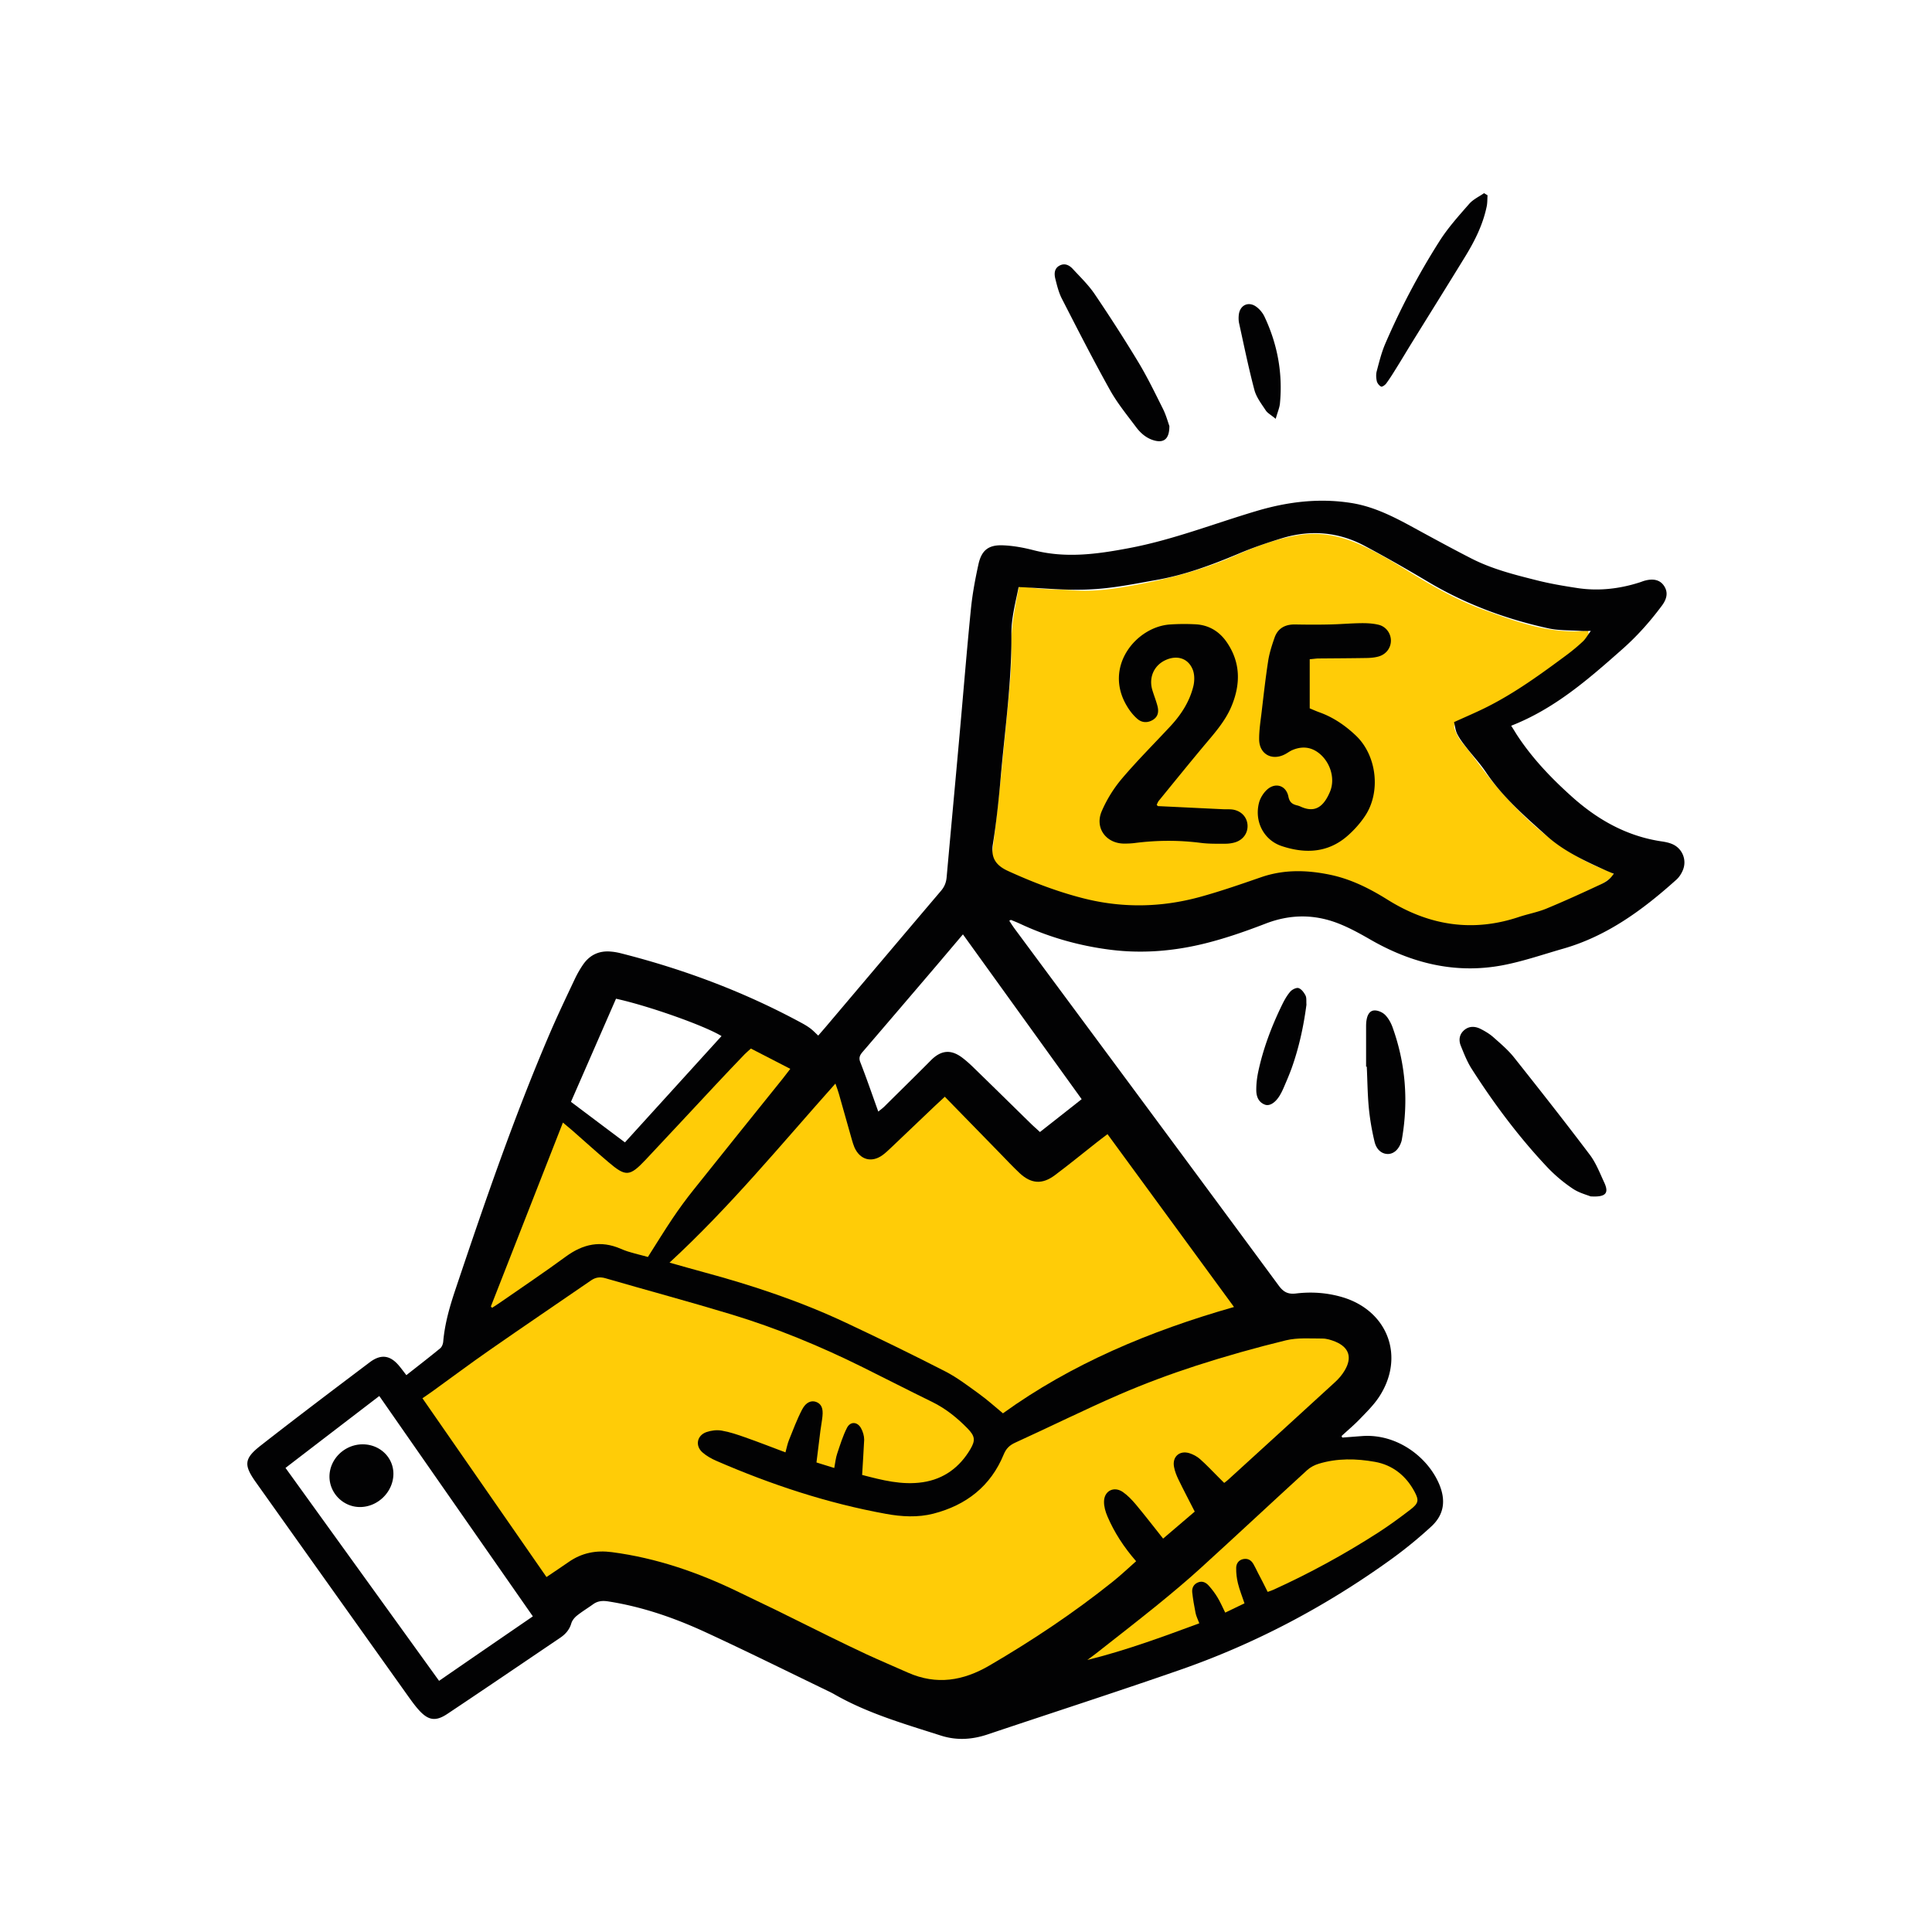 <svg xmlns="http://www.w3.org/2000/svg" xml:space="preserve" id="Vrstva_1" x="0" y="0" enable-background="new 0 0 283.46 283.46" version="1.1" viewBox="0 0 283.46 283.46" width="40" height="40"><style>.st0{fill:#FFCC07;}
	.st1{fill:#020203;}</style><path d="M236.74 128.42c-.84.78-1.8 1.38-2.79 1.93-4.48 2.51-9.34 4.03-14.31 5.12-5.53 1.22-10.73-.05-15.58-2.89-1.26-.74-2.48-1.54-3.79-2.19-4.08-2.02-8.37-2.93-12.9-2.11-2.4.43-4.7 1.28-6.97 2.15-8.94 3.44-17.85 3.34-26.75-.13-2.32-.9-4.65-1.77-6.81-3.02-1.02-.59-1.38-1.29-1.22-2.49.96-7.46 1.64-14.95 2.36-22.42.23-2.42.45-4.85.39-7.29-.08-3.11.59-6.11 1.18-9.26 2.6.78 5.24.58 7.85.78 2.55.2 5.07-.06 7.59-.49 5.67-.96 11.2-2.35 16.48-4.7 2.92-1.29 5.92-2.39 9.09-2.9 3.15-.51 6.13.11 9 1.4 2.47 1.11 4.79 2.49 7.09 3.92 3.55 2.19 7.17 4.25 11.1 5.67 4.93 1.79 9.87 3.61 15.21 3.02.3.62-.03.97-.29 1.28-.42.49-.86.99-1.36 1.38-4.32 3.35-8.73 6.58-13.63 9.04a35.3 35.3 0 0 1-3.57 1.55c-.75.27-.9.67-.63 1.35.26.66.58 1.28 1.04 1.83 1.8 2.16 3.37 4.51 5.21 6.64 4.57 5.29 9.73 9.85 16.44 12.3.21.07.44.09.57.53z" class="st0"/><path d="M196.93 210.92c.96-.07 1.93-.15 2.89-.22 5.12-.39 9.65 3.07 11.33 7.04 1.01 2.39.74 4.5-1.18 6.25a64.659 64.659 0 0 1-5.81 4.75c-9.59 6.92-19.94 12.41-31.11 16.29-9.34 3.25-18.76 6.29-28.14 9.44-2.28.76-4.52.92-6.87.17-5.34-1.71-10.73-3.25-15.63-6.06-.28-.16-.58-.31-.87-.45-5.97-2.88-11.91-5.83-17.93-8.61-4.6-2.13-9.37-3.79-14.41-4.57-.8-.12-1.5-.06-2.16.41-.79.57-1.64 1.08-2.4 1.69-.35.28-.69.7-.82 1.13-.28.96-.88 1.61-1.67 2.14-5.49 3.71-10.98 7.45-16.5 11.13-1.76 1.18-2.85.97-4.27-.64-.47-.53-.89-1.1-1.3-1.67-7.51-10.54-15.02-21.09-22.52-31.64-1.83-2.57-1.77-3.5.74-5.45 5.27-4.12 10.61-8.15 15.95-12.18 1.69-1.27 3.05-1.03 4.38.61.31.38.6.77.99 1.28 1.69-1.33 3.35-2.61 4.97-3.94.25-.21.41-.64.44-.98.23-2.68.98-5.24 1.83-7.76 4.24-12.63 8.56-25.23 13.82-37.49 1.16-2.7 2.43-5.35 3.68-8 .35-.73.76-1.45 1.22-2.11.99-1.41 2.38-2.03 4.09-1.86.49.04.97.13 1.44.25 9.27 2.35 18.15 5.68 26.56 10.25.43.23.85.49 1.24.78.38.29.71.64 1.14 1.04.44-.51.83-.95 1.21-1.4 5.59-6.6 11.17-13.21 16.77-19.8.53-.61.79-1.24.86-2.04.6-6.71 1.23-13.43 1.83-20.15.58-6.39 1.09-12.79 1.73-19.18.22-2.21.63-4.41 1.11-6.59.46-2.06 1.48-2.86 3.61-2.77 1.51.06 3.02.34 4.49.72 4.67 1.2 9.24.59 13.88-.29 6.51-1.21 12.63-3.64 18.93-5.5 4.55-1.34 9.15-1.89 13.86-1.13 3.83.62 7.14 2.55 10.48 4.37 2.34 1.27 4.68 2.54 7.05 3.75 3.02 1.55 6.3 2.38 9.57 3.2 2 .51 4.04.85 6.08 1.16 3.06.45 6.07.11 9.02-.83.26-.08.51-.19.77-.26 1.35-.37 2.32-.09 2.89.83.54.86.42 1.8-.38 2.86-1.73 2.32-3.63 4.46-5.81 6.38-4.94 4.37-9.89 8.71-16.28 11.21.3.47.52.82.73 1.17 2.26 3.51 5.12 6.5 8.2 9.26 3.74 3.35 8.02 5.77 13.09 6.53.54.08 1.08.18 1.58.39 1.48.61 2.2 2.29 1.61 3.78-.21.54-.56 1.09-.99 1.47-4.89 4.39-10.12 8.25-16.56 10.1-2.98.85-5.93 1.88-8.96 2.45-6.94 1.3-13.38-.32-19.42-3.81-1.46-.84-2.95-1.66-4.5-2.28-3.58-1.43-7.16-1.44-10.81-.03-2.88 1.11-5.82 2.14-8.82 2.89-4.56 1.14-9.22 1.54-13.92.95-4.62-.58-9.05-1.84-13.27-3.81-.44-.2-.9-.39-1.35-.57-.03-.01-.09.04-.25.12.26.4.51.79.78 1.16 12.92 17.44 25.85 34.87 38.73 52.34.69.94 1.33 1.33 2.54 1.19 2.28-.28 4.57-.12 6.79.53 6.73 1.98 9.27 8.79 5.41 14.65-.77 1.17-1.8 2.18-2.77 3.19-.86.9-1.82 1.7-2.74 2.55.05.03.07.12.11.22zM149.45 86.13c-.43 2.21-1.08 4.52-1.06 6.91.05 7.09-.97 14.09-1.58 21.13-.28 3.25-.63 6.5-1.14 9.71-.32 2.04.49 3.11 2.23 3.91 3.52 1.61 7.11 2.99 10.86 3.96 5.76 1.5 11.53 1.42 17.25-.14 3.03-.83 6.02-1.87 9-2.9 3.35-1.16 6.71-1.08 10.13-.37 3.09.64 5.83 2.03 8.47 3.68 6.01 3.75 12.38 4.8 19.2 2.53 1.34-.45 2.75-.7 4.05-1.23 2.71-1.12 5.37-2.34 8.03-3.58.69-.32 1.38-.76 1.87-1.55-.56-.23-.96-.39-1.35-.57-2.98-1.35-5.97-2.75-8.42-4.93-3.24-2.89-6.53-5.75-8.99-9.41-.85-1.26-1.9-2.38-2.83-3.58-.5-.64-1.01-1.29-1.37-2.01-.27-.54-.32-1.18-.47-1.74 1.78-.81 3.39-1.49 4.93-2.27 4.09-2.07 7.79-4.76 11.46-7.48.87-.64 1.72-1.34 2.51-2.08.41-.38.68-.9 1.17-1.55-.69 0-1.06.02-1.42 0-1.62-.11-3.29-.04-4.86-.39-6.19-1.36-12.08-3.54-17.55-6.79-3.08-1.83-6.19-3.62-9.35-5.3-3.88-2.07-7.98-2.39-12.17-1.11-2.13.65-4.24 1.37-6.29 2.24-3.92 1.65-7.88 3.13-12.08 3.87-3.2.57-6.42 1.23-9.65 1.38-3.44.2-6.86-.18-10.58-.34zM78.18 237.15c-7.55-10.83-15-21.51-22.53-32.33-4.65 3.56-9.19 7.04-13.76 10.55 7.57 10.5 15.03 20.84 22.53 31.24 4.61-3.18 9.08-6.25 13.76-9.46zm50.68-74.06c.39-.32.65-.5.87-.72 2.28-2.26 4.57-4.5 6.83-6.78 1.49-1.51 2.94-1.68 4.63-.4.65.49 1.25 1.05 1.83 1.62 2.77 2.69 5.52 5.4 8.28 8.1.38.37.79.72 1.28 1.18 2.08-1.64 4.1-3.22 6.12-4.82-5.88-8.16-11.61-16.12-17.42-24.18-1.55 1.82-2.95 3.49-4.36 5.14-3.39 3.97-6.78 7.94-10.18 11.9-.43.5-.84.91-.52 1.71.91 2.33 1.72 4.69 2.64 7.25zm-38.48-16.56c-2.21 5.06-4.39 10.06-6.61 15.13 2.7 2.03 5.25 3.95 7.92 5.95 4.75-5.23 9.45-10.4 14.17-15.6-2.47-1.52-10.68-4.43-15.48-5.48z" class="st1"/><path d="M233.36 175.53c-.57-.23-1.71-.52-2.62-1.14a22.16 22.16 0 0 1-3.61-3.02c-4.23-4.47-7.91-9.39-11.22-14.57-.66-1.04-1.12-2.22-1.59-3.38-.32-.8-.22-1.64.47-2.25.74-.66 1.62-.62 2.44-.21.67.34 1.34.74 1.9 1.24 1.06.94 2.15 1.86 3.02 2.96 3.75 4.72 7.48 9.46 11.11 14.27.9 1.2 1.46 2.66 2.1 4.04.74 1.58.28 2.2-2 2.06zM171.57 62.51c0 1.86-.77 2.47-2.12 2.14-1.17-.29-2.05-1.04-2.74-1.95-1.33-1.78-2.76-3.52-3.84-5.45-2.46-4.41-4.76-8.91-7.06-13.4-.47-.91-.72-1.93-.97-2.93-.19-.76-.17-1.57.67-1.98.75-.37 1.41-.01 1.9.53 1.11 1.2 2.3 2.35 3.2 3.68 2.22 3.28 4.37 6.62 6.42 10.01 1.31 2.18 2.43 4.49 3.57 6.77.48.95.76 2 .97 2.58zM218.25 28.65c-.04.56-.01 1.13-.13 1.67-.55 2.64-1.74 5.02-3.13 7.29-2.58 4.21-5.2 8.4-7.8 12.6-.8 1.29-1.57 2.6-2.38 3.89-.46.74-.92 1.48-1.43 2.17-.17.23-.61.53-.75.45-.28-.14-.56-.5-.63-.81-.1-.46-.13-.99-.01-1.44.36-1.36.7-2.74 1.25-4.03 2.26-5.24 4.92-10.28 7.98-15.09 1.24-1.95 2.82-3.7 4.35-5.45.57-.65 1.44-1.05 2.17-1.56.18.11.34.21.51.31zM200.43 156.5v-5.71c0-.38 0-.76.07-1.14.11-.68.42-1.37 1.15-1.4.52-.02 1.18.27 1.56.64.48.48.85 1.14 1.09 1.79 1.92 5.33 2.36 10.8 1.4 16.38-.02.11-.03.21-.06.32-.34 1.18-1.07 1.89-1.95 1.93-.9.03-1.73-.58-2.02-1.81-.39-1.63-.68-3.3-.84-4.97-.19-2-.2-4.02-.3-6.03h-.1zM191.68 147.41c-.41 3.12-1.08 6.25-2.16 9.28-.35.97-.76 1.92-1.17 2.87-.19.45-.41.89-.67 1.3-.64.99-1.45 1.46-2.1 1.21-.95-.36-1.25-1.21-1.26-2.1-.01-.91.1-1.84.29-2.74.73-3.42 1.96-6.66 3.49-9.8.33-.68.71-1.36 1.2-1.93.27-.32.9-.63 1.22-.53.43.14.8.65 1.03 1.1.17.35.09.84.13 1.34zM187.17 61.45c-.71-.59-1.21-.84-1.47-1.25-.62-.94-1.36-1.9-1.65-2.96-.86-3.24-1.53-6.53-2.25-9.81-.09-.42-.09-.87-.04-1.29.19-1.42 1.47-1.98 2.62-1.09.46.35.87.85 1.12 1.36 1.92 4.05 2.72 8.32 2.29 12.79-.06.62-.33 1.22-.62 2.25zM169.71 118.07c.1.12.14.19.17.2 3.2.15 6.4.31 9.6.46.49.02.99-.02 1.46.06 1.2.22 1.99 1.09 2.09 2.19.1 1.18-.59 2.22-1.8 2.6-.46.14-.96.21-1.44.21-1.2 0-2.4.03-3.58-.12-3.26-.42-6.5-.4-9.75.02-.49.06-.98.08-1.46.08-2.67.03-4.42-2.26-3.36-4.74a19.23 19.23 0 0 1 2.99-4.82c2.25-2.65 4.72-5.11 7.09-7.66 1.58-1.7 2.82-3.62 3.37-5.88.19-.79.19-1.79-.13-2.51-.7-1.63-2.33-2.07-3.98-1.3-1.67.78-2.45 2.53-1.92 4.35.23.78.54 1.54.75 2.33.21.78.16 1.54-.6 2.04s-1.62.49-2.29-.07c-.61-.51-1.13-1.17-1.54-1.85-3.57-5.84 1.37-11.74 6.32-12.04 1.24-.08 2.5-.09 3.75-.02 1.91.11 3.43 1.03 4.51 2.58 2.08 3 2.08 6.21.71 9.47-.96 2.28-2.64 4.1-4.21 5.98-2.16 2.59-4.28 5.21-6.41 7.82-.16.18-.24.43-.34.62zM192.16 96.72v7.21c.46.19.95.41 1.45.59 2.03.73 3.78 1.94 5.32 3.4 3.08 2.92 3.7 8.29 1.34 11.81-.74 1.11-1.68 2.15-2.7 3.02-2.86 2.42-6.18 2.5-9.53 1.38-2.63-.88-4.01-3.61-3.33-6.31.18-.73.67-1.51 1.24-2.01 1.23-1.06 2.76-.54 3.08 1.06.16.8.54 1.11 1.22 1.28.21.05.42.12.61.21 2.04.92 3.32.06 4.27-2.19.87-2.06-.07-4.68-1.94-5.9-1.14-.74-2.36-.74-3.58-.22-.4.17-.74.45-1.13.64-1.9.96-3.73-.07-3.74-2.22-.01-1.35.21-2.7.37-4.05.29-2.48.57-4.96.95-7.43.18-1.17.55-2.31.94-3.43.49-1.41 1.59-1.97 3.05-1.94 1.68.03 3.37.04 5.05 0 1.52-.03 3.04-.17 4.56-.19.86-.01 1.75.03 2.58.23 1.09.25 1.79 1.22 1.83 2.24.04 1.09-.65 2.09-1.81 2.42-.57.16-1.18.21-1.77.22-2.39.04-4.78.05-7.17.07-.31.02-.64.07-1.16.11zM52.76 221.11c-2.44-.03-4.44-2.07-4.42-4.51.03-2.56 2.24-4.69 4.87-4.69 2.54 0 4.54 1.94 4.51 4.38-.04 2.63-2.32 4.85-4.96 4.82z" class="st1"/><path d="M126.49 216.4c2.88.75 5.82 1.53 8.9 1.07 3.09-.46 5.41-2.19 6.98-4.85.78-1.32.67-1.93-.42-3.05-1.53-1.56-3.21-2.92-5.2-3.89-3.42-1.67-6.8-3.41-10.21-5.1-6.19-3.07-12.58-5.71-19.19-7.72-6.13-1.86-12.33-3.52-18.49-5.31-.81-.24-1.45-.16-2.13.3-4.97 3.42-9.97 6.8-14.92 10.25-2.81 1.95-5.55 4.01-8.33 6.01-.47.34-.95.66-1.5 1.04 6.13 8.83 12.15 17.51 18.2 26.23 1.2-.81 2.24-1.5 3.26-2.21 1.92-1.34 4.02-1.75 6.35-1.44 6.54.86 12.67 2.98 18.58 5.85 1.85.91 3.72 1.78 5.58 2.69 2.58 1.27 5.16 2.56 7.74 3.83 1.81.88 3.61 1.77 5.43 2.61 2.02.93 4.07 1.8 6.1 2.7 4.19 1.85 8.09 1.21 11.97-1.06 6.3-3.68 12.36-7.72 18.06-12.28 1.18-.94 2.27-1.98 3.44-3.01-1.81-2.08-3.2-4.22-4.21-6.58-.29-.68-.52-1.46-.5-2.19.03-1.57 1.47-2.28 2.77-1.38.7.49 1.32 1.14 1.88 1.8 1.35 1.62 2.64 3.29 4.02 5.03 1.53-1.3 3.08-2.63 4.64-3.96-.83-1.63-1.64-3.16-2.4-4.73-.28-.58-.53-1.21-.64-1.84-.28-1.48.82-2.45 2.26-2 .56.18 1.12.48 1.55.86.93.82 1.79 1.74 2.67 2.62.29.29.58.59.88.88.27-.21.45-.33.6-.48 5.22-4.76 10.45-9.52 15.66-14.3.56-.51 1.07-1.11 1.44-1.75 1.11-1.89.61-3.37-1.4-4.2-.6-.24-1.25-.45-1.89-.45-1.79 0-3.64-.15-5.35.26-4.43 1.08-8.83 2.32-13.17 3.72-3.82 1.24-7.6 2.65-11.28 4.24-5.13 2.23-10.15 4.72-15.24 7.04-.86.39-1.36.87-1.72 1.75-1.92 4.67-5.51 7.44-10.31 8.68-2.3.59-4.67.45-6.97.03-8.6-1.56-16.84-4.29-24.84-7.76-.74-.32-1.48-.73-2.08-1.26-1.11-.98-.8-2.5.6-2.98.69-.24 1.52-.34 2.24-.21 1.17.2 2.31.59 3.44.99 1.94.68 3.85 1.43 5.9 2.2.19-.7.3-1.28.52-1.82.61-1.51 1.18-3.04 1.93-4.48.57-1.09 1.38-1.38 2.11-1.08.71.3.99.92.87 2.08-.07.7-.21 1.4-.3 2.1-.2 1.54-.39 3.09-.58 4.68.92.28 1.72.54 2.61.81.16-.84.22-1.5.43-2.11.43-1.28.83-2.59 1.44-3.79.5-.96 1.52-.9 2.05.05.28.5.47 1.13.47 1.7-.07 1.67-.2 3.29-.3 5.17z" class="st0"/><path d="M138.62 160.91c-.56.52-.99.91-1.42 1.32-2.17 2.06-4.33 4.13-6.5 6.19-.39.37-.79.75-1.23 1.07-1.62 1.16-3.32.66-4.12-1.18-.15-.35-.25-.72-.36-1.08-.64-2.25-1.27-4.5-1.91-6.75-.12-.44-.29-.87-.51-1.5-8.01 8.98-15.5 18.13-24.34 26.27 1.84.52 3.46.98 5.08 1.42 7.15 1.93 14.16 4.27 20.87 7.43 4.87 2.29 9.71 4.65 14.49 7.1 1.77.91 3.38 2.15 5 3.32 1.22.88 2.34 1.9 3.48 2.84 10-7.22 21.5-12.07 33.9-15.6-6.29-8.59-12.4-16.94-18.56-25.36-.62.48-1.11.83-1.57 1.2-2.05 1.61-4.07 3.27-6.16 4.83-1.85 1.38-3.47 1.26-5.15-.3-.99-.93-1.92-1.92-2.87-2.9-2.65-2.73-5.31-5.45-8.12-8.32zM72.02 191.68c.06.07.12.13.18.2.45-.29.9-.58 1.33-.88 3.17-2.2 6.37-4.35 9.48-6.63 2.53-1.85 5.11-2.44 8.09-1.14 1.31.58 2.77.84 3.96 1.19 1.28-2.01 2.41-3.86 3.62-5.66.97-1.44 2-2.85 3.09-4.21 4.34-5.44 8.7-10.86 13.06-16.28.36-.45.71-.92 1.12-1.45-2.02-1.04-3.89-2.01-5.78-2.98-.37.34-.66.58-.92.84-1.43 1.49-2.86 2.99-4.26 4.49-3.42 3.65-6.81 7.32-10.24 10.96-2.38 2.52-2.93 2.55-5.51.35-1.78-1.51-3.52-3.08-5.27-4.62-.39-.34-.8-.67-1.38-1.16-3.57 9.12-7.06 18.05-10.57 26.98zM185.99 233.56c.37-.13.62-.21.86-.32 5.3-2.41 10.41-5.2 15.31-8.35 1.65-1.06 3.23-2.22 4.78-3.41 1.21-.93 1.27-1.37.59-2.64-1.26-2.34-3.22-3.9-5.8-4.36-2.73-.49-5.53-.55-8.25.28-.6.18-1.21.5-1.67.91-5.22 4.77-10.38 9.6-15.61 14.36-2.05 1.87-4.18 3.65-6.33 5.4-3 2.43-6.05 4.8-9.08 7.18-.41.32-.84.62-1.26.94 5.62-1.39 10.99-3.37 16.43-5.38-.23-.61-.46-1.06-.55-1.52-.2-1.01-.38-2.02-.49-3.04-.06-.63.21-1.18.85-1.44.65-.27 1.19.03 1.6.5.47.53.9 1.1 1.26 1.7.41.68.73 1.42 1.13 2.23 1-.48 1.9-.92 2.83-1.36-.36-1.08-.73-1.98-.96-2.93-.18-.73-.27-1.5-.26-2.25 0-.62.33-1.16 1.02-1.31.67-.14 1.17.14 1.5.71.24.42.46.87.67 1.3.49.91.94 1.82 1.43 2.8z" class="st0"/></svg>
